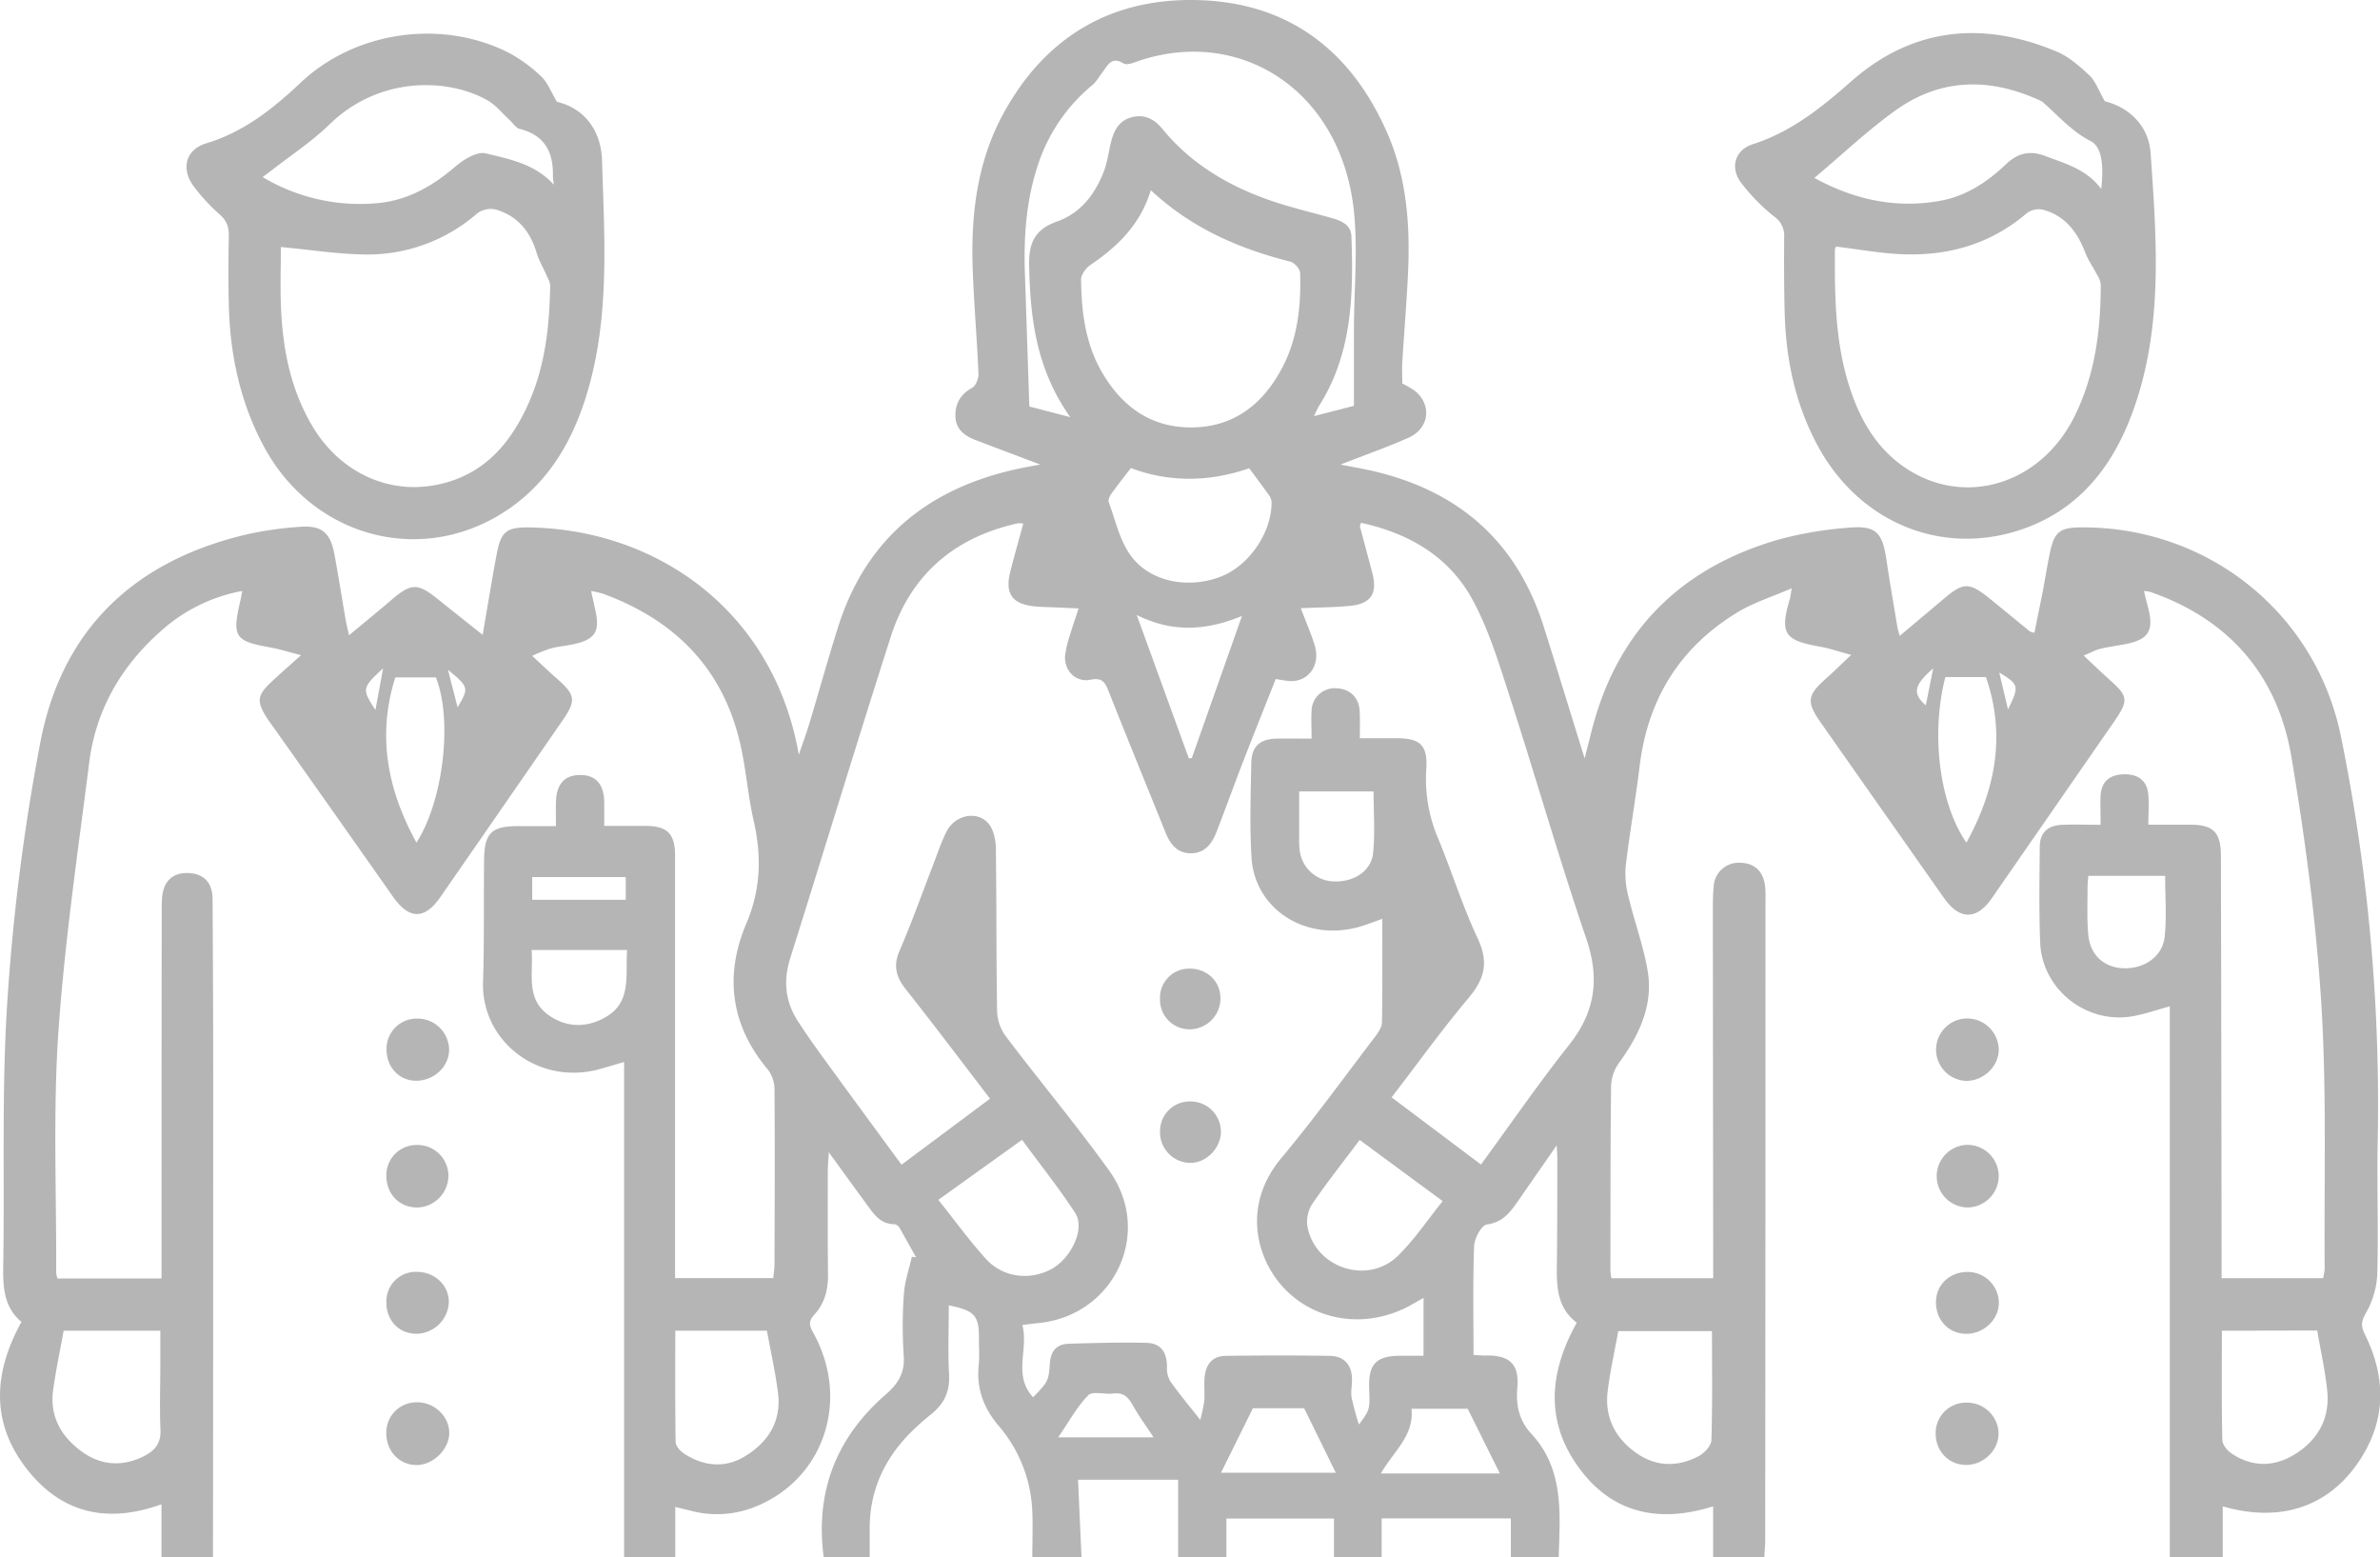 <svg id="Layer_1" data-name="Layer 1" xmlns="http://www.w3.org/2000/svg" viewBox="0 0 867.61 567.53"><defs><style>.cls-1{fill:#b5b5b5;}</style></defs><g id="_3-doctors-3.psd" data-name="3-doctors-3.psd"><path class="cls-1" d="M664.79,613.78H646.12V595.22c-20.22,6.35-37.22,2.35-49.29-14.56-11.92-16.69-10.47-34.32-.42-52.38-8-6-7.32-15-7.22-23.83.13-12,.11-24,.14-35.95,0-1.08-.1-2.17-.23-4.85-5.15,7.41-9.48,13.59-13.76,19.81-2.94,4.27-5.66,8.23-11.75,9.05-1.93.26-4.5,5.08-4.6,7.89-.49,13.08-.22,26.2-.22,39.65,2.18.1,3.43.24,4.68.21,8.42-.16,12.08,3.12,11.29,11.79-.59,6.49.79,12.08,5,16.59,12.14,13.06,10.53,29,10.09,45.06H572.38V599.62h-47.1v14.17H507.9V599.66H468.68v14.09H451.09V585.52H414.6c.42,9.33.84,18.68,1.27,28.26H397.93c0-6,.26-11.82-.05-17.58a50.79,50.79,0,0,0-12.34-30.48c-5.5-6.54-8-13.58-7.15-22,.32-3.13.07-6.32.09-9.48.06-8.55-1.46-10.34-11-12.28,0,8.54-.33,17,.11,25.38.32,6.12-1.89,10.57-6.48,14.27a93.7,93.7,0,0,0-7.46,6.63c-9.44,9.47-14.82,20.76-15,34.3,0,3.63,0,7.26,0,11.2H321.89c-3.19-23.93,4.65-43.66,22.57-59.25,4.68-4.06,7.05-8,6.59-14.26a160.06,160.06,0,0,1,.07-22.44c.31-4.55,1.89-9,2.89-13.52l1.56.22c-2-3.58-4-7.18-6-10.71a2.8,2.8,0,0,0-1.85-1.38c-5.38,0-7.75-3.95-10.4-7.56-4.22-5.75-8.4-11.54-13.56-18.64-.19,3.13-.38,4.81-.38,6.48,0,12.65-.08,25.29.08,37.94.07,5.58-1.21,10.63-5,14.74-2.09,2.28-1.91,3.88-.45,6.49,13.86,24.81,3.76,54.06-21.81,63.79a37.15,37.15,0,0,1-22.57,1.23l-5.86-1.44v18.37H249.12V433.29c-3.56,1-6.66,2-9.8,2.82-22,5.47-42.32-10.7-41.62-32,.49-15,.19-29.95.39-44.92.13-9.29,2.86-11.84,12-11.85h14.18c0-3.1-.05-5.87,0-8.64.14-6.74,3.18-10.07,9.05-10,5.58.08,8.49,3.44,8.56,9.92,0,2.77,0,5.54,0,8.62h15c7.94,0,10.82,2.82,10.82,10.83q0,73.88,0,147.77v6.2h35.8c.16-1.77.45-3.51.45-5.26.06-21.13.15-42.26,0-63.39a12.09,12.09,0,0,0-2.36-7.27c-13.66-16.19-15.95-34.38-7.92-53.27,5.39-12.68,5.61-24.83,2.61-37.79-2-8.9-2.68-18.12-4.66-27-6.17-27.91-23.75-45.72-50.17-55.42a38.59,38.59,0,0,0-4.36-1c.62,2.8,1.14,5.16,1.65,7.51,1.54,7.18-.26,10.07-7.53,11.76-2.92.68-5.93.92-8.83,1.65a60,60,0,0,0-6.75,2.71c3.43,3.18,6,5.68,8.68,8,7.19,6.34,7.49,8.14,2.18,15.82q-22.11,32-44.28,64c-5.88,8.48-11.49,8.31-17.44-.18Q143,341.91,121.09,311c-.76-1.09-1.57-2.15-2.28-3.27-3.71-5.89-3.45-8.08,1.71-12.93,3.11-2.93,6.35-5.74,10.83-9.77-4.65-1.19-7.83-2.22-11.09-2.8-13.06-2.32-14.1-3.84-11.07-16.89.25-1.07.43-2.15.74-3.72a60.78,60.78,0,0,0-29.54,14.5c-14.52,12.8-23.81,28.7-26.25,48-4.17,32.83-9,65.64-11.27,98.62-1.95,29-.66,58.21-.78,87.33a11.11,11.11,0,0,0,.45,2.1H80.49V497.14q0-59.16.07-118.32c0-1.66,0-3.33.1-5,.39-6.2,3.67-9.5,9.29-9.4,5.79.1,9.1,3.27,9.15,9.46q.25,36.94.23,73.89,0,80.12-.07,160.25v5.72H80.47V594.47c-20,7.22-36.73,3.15-49.26-13.1-13-16.81-12-34.82-1.78-53.37-6.47-5.37-6.77-12.83-6.64-20.69.53-32.44-.63-65,1.57-97.29a766.71,766.71,0,0,1,12-93.46c8.08-41.82,35.2-66.59,76.55-75.85a130.84,130.84,0,0,1,17.78-2.44c8.06-.67,11.32,1.94,12.81,9.88s2.74,16.06,4.13,24.09c.28,1.59.69,3.17,1.22,5.53,5.52-4.59,10.52-8.65,15.41-12.84,7.29-6.25,9.57-6.29,17.16-.17,5.14,4.15,10.33,8.23,16.14,12.86,1.79-10.35,3.32-19.82,5.08-29.24,1.59-8.47,3.52-10,12-9.91,46.73.77,89.09,30.69,98.17,82.83,1.28-3.77,2.67-7.5,3.82-11.31,3.5-11.61,6.76-23.31,10.39-34.89,10.38-33.17,33.78-51.47,67.11-58.29,2.1-.43,4.21-.78,6.74-1.25-8.2-3.09-15.93-6-23.63-8.93-3.93-1.51-7.16-3.84-7.33-8.52s1.79-8.15,6.12-10.54c1.33-.74,2.35-3.39,2.28-5.11-.54-12.63-1.63-25.24-2.1-37.87-.74-19.88,1.54-39.36,11.26-57.09C403,59.15,427.55,45.06,459.6,46.34c32.41,1.3,54.67,18.78,67.6,48.1,7.2,16.32,8.53,33.76,7.69,51.37-.51,10.8-1.42,21.59-2.08,32.38-.16,2.64,0,5.29,0,7.84a32.33,32.33,0,0,1,4.8,2.84c6.09,5.18,4.95,13.61-2.57,16.93-7.72,3.41-15.7,6.22-24.75,9.76,2.62.51,4.25.84,5.88,1.13,34,6.15,57.65,24.47,68.24,58.08,4.87,15.45,9.62,31,14.87,47.87,1.46-5.66,2.44-9.93,3.66-14.13,10-34.39,33-55.79,67-65.61a135.84,135.84,0,0,1,25-4.29c10.49-1,12.87,1.47,14.38,11.76,1.18,8.06,2.59,16.09,3.92,24.13.15.93.45,1.83.87,3.51,5.66-4.77,10.84-9.09,16-13.46,7.23-6.14,9.28-6.2,16.78-.19,4.93,4,9.79,8,14.69,12a7.39,7.39,0,0,0,1.66.51c1-5,2-9.9,3-14.83.91-4.74,1.63-9.52,2.62-14.23,1.63-7.79,3.61-9.32,11.55-9.36,46-.23,85.43,31.09,94.6,76.34a670.31,670.31,0,0,1,13.38,146.81c-.33,16.47.3,33-.18,49.42a31.52,31.52,0,0,1-4.21,13.89c-1.65,2.94-1.75,4.7-.35,7.51,7.84,15.8,7.93,31.43-2.09,46.38-11.17,16.67-28.65,22.47-49.67,16.42v18.52h-19.3V413c-4.88,1.32-9.25,2.88-13.74,3.64-16.77,2.83-32.8-9.86-33.5-26.79-.48-11.63-.25-23.29-.16-34.94,0-5.15,2.87-7.86,8.17-8.07,4.44-.17,8.89,0,14,0,0-4-.14-7.31,0-10.58.25-4.9,3-7.52,8-7.8,5.25-.31,8.76,2,9.33,6.86.42,3.58.08,7.25.08,11.47h15.08c8.55,0,11.37,2.69,11.38,11.36q.16,73.88.25,147.77v6.15h37a22.15,22.15,0,0,0,.57-3.49c-.26-32.11.78-64.3-1.21-96.3-1.88-30.16-5.9-60.29-10.9-90.11-5-29.65-22.53-50.14-51.4-60.18a18.36,18.36,0,0,0-2.37-.37c.57,2.32,1,4.29,1.56,6.25,2.1,8.22.12,11.44-8.14,13.09-3.1.62-6.25,1-9.32,1.74-1.71.4-3.29,1.32-6.07,2.48,3.51,3.28,6.3,6,9.21,8.58,7,6.23,7.3,7.61,1.94,15.4Q770,341.43,747.7,373.62c-5.54,8-11.77,7.94-17.42-.09q-22.39-31.83-44.76-63.7c-5.5-7.82-5.21-10.12,1.88-16.4,2.71-2.39,5.27-4.95,9.05-8.51-4.61-1.23-7.94-2.38-11.37-3-13.06-2.29-14.72-4.83-11-17.35.22-.75.28-1.55.7-3.92-7.14,3.09-13.65,5.11-19.34,8.5-21.23,12.7-33.08,31.61-36.1,56.19-1.49,12.21-3.64,24.35-5.09,36.57a32.79,32.79,0,0,0,1,11.13c2.15,9,5.44,17.85,7,27,2.11,12.59-3.09,23.38-10.32,33.42a15.29,15.29,0,0,0-3,8.1c-.28,22.63-.22,45.26-.25,67.89a22,22,0,0,0,.36,2.63h37.1v-8.62q-.07-62.4-.13-124.8c0-3.16,0-6.34.32-9.47a9.1,9.1,0,0,1,9.34-8.52c5.33,0,8.68,2.93,9.37,8.38a39.35,39.35,0,0,1,.17,5q0,117.32-.11,234.63C665,610.27,664.87,611.9,664.79,613.78ZM517.33,315.28c4.93,0,9.08,0,13.22,0,8.77,0,11.58,2.49,11,11.3a55.11,55.11,0,0,0,4.32,25.23c5,12.12,8.93,24.76,14.5,36.62,4,8.52,2.43,14.57-3.34,21.44-9.71,11.56-18.55,23.84-28.12,36.3l32.58,24.47c10.89-14.86,21-29.55,32-43.43,9.69-12.13,11.37-24.3,6.35-39-9.92-29.11-18.37-58.73-27.85-88-3.93-12.12-7.66-24.6-13.74-35.67-8.55-15.57-23.16-24-40.52-27.75-.21.8-.41,1.14-.34,1.41,1.48,5.62,3,11.22,4.49,16.85,1.93,7.51-.45,11.22-8.08,12-5.72.55-11.49.57-18,.86,1.87,4.93,3.73,9.16,5.08,13.55,2.2,7.16-2.26,13.38-9.16,13a50.7,50.7,0,0,1-5.05-.77c-4.1,10.36-8.17,20.52-12.13,30.73-3.24,8.38-6.26,16.84-9.53,25.2-1.66,4.25-4.34,7.67-9.45,7.6-4.85-.07-7.35-3.33-9-7.43-.7-1.69-1.38-3.39-2.06-5.08-6.3-15.58-12.65-31.13-18.84-46.75-1.24-3.14-2.38-4.82-6.42-4-5.41,1.14-9.79-3.26-9.36-8.81a36.38,36.38,0,0,1,1.72-7.25c.92-3.13,2-6.22,3.21-9.91l-7.87-.35c-2.66-.12-5.34-.13-8-.38-8.36-.79-11.11-4.66-9-12.81,1.46-5.74,3.08-11.43,4.69-17.35a8.3,8.3,0,0,0-1.9-.14c-23.23,5.1-39.15,18.75-46.41,41.39-12.49,38.95-24.35,78.1-36.64,117.11-2.58,8.2-1.84,15.78,2.77,22.91,3.34,5.16,6.93,10.17,10.55,15.14,9,12.34,18,24.61,27.26,37.2l32.26-24.05c-10.6-13.81-20.5-27-30.7-39.87-3.53-4.47-4.68-8.52-2.28-14.06,4.43-10.21,8.14-20.74,12.17-31.12,1.63-4.18,3-8.51,5.05-12.47,3.2-6.14,11.54-7.56,15.42-2.46,1.73,2.27,2.42,5.81,2.46,8.79.28,19.79.12,39.6.46,59.39a16.28,16.28,0,0,0,3.12,9c12.44,16.44,25.7,32.29,37.73,49,16.19,22.51,1.92,52.76-25.65,55.55-1.78.18-3.55.42-6,.72,2.36,8.81-3.54,18.32,3.92,26.33,5.54-5.77,5.62-5.77,6.11-12.42.32-4.34,2.45-6.95,6.79-7.08,9.48-.28,19-.57,28.44-.33,5.32.14,7.52,3.5,7.46,9.09a9.07,9.07,0,0,0,1.31,5.07c3.14,4.41,6.62,8.57,10.81,13.9a54.24,54.24,0,0,0,1.48-6.84c.22-2.81-.12-5.66.1-8.47.4-5.06,3-8,7.8-8,12.65-.18,25.31-.2,37.95,0,5.31.11,8.06,3.51,8,8.74,0,2.17-.49,4.38-.14,6.48A101,101,0,0,0,517,565.4c4-5.43,4-5.43,3.73-12.91-.36-9.12,2.49-12.14,11.5-12.16h8.32V519.24c-2.47,1.38-4.44,2.61-6.52,3.63-16.32,8-35.18,4.31-46.16-9.25-8.34-10.3-13.15-28.59.84-45.33,11.94-14.29,22.88-29.41,34.18-44.22,1.16-1.52,2.47-3.45,2.5-5.21.22-12.44.12-24.89.12-37.73-3.2,1.1-5.94,2.23-8.79,3-19.3,5.25-37.74-6.56-38.89-25.43-.69-11.43-.29-22.95-.07-34.43.11-6,3.16-8.68,9.14-8.83,4.11-.1,8.22,0,12.83,0,0-3.93-.17-7.07,0-10.19a8.43,8.43,0,0,1,8.92-8.17c5,.12,8.44,3.39,8.62,8.43C517.43,308.61,517.33,311.74,517.33,315.28Zm-105.56-117c-12.39-17.43-14.64-36.13-15-55.52-.14-8.12,2.25-13,10.12-15.75,8.67-3.06,13.95-10,17.16-18.39,1.35-3.54,1.73-7.44,2.72-11.12,1.08-4,3-7.42,7.49-8.53,4.61-1.15,8.11.67,11,4.16,10.42,12.78,24.05,20.83,39.36,26.16,7.52,2.61,15.32,4.39,23,6.59,3.36,1,6.5,2.53,6.64,6.49.77,21.44.29,42.67-11.73,61.7-.64,1-1.08,2.15-1.92,3.84l14.57-3.76c0-9.86,0-19.31,0-28.76.07-13.78,1.38-27.67.08-41.31-4.29-44.94-42-69-80.31-55-1.17.43-2.9.83-3.78.29-4.39-2.74-5.79.79-7.74,3.34-1.17,1.54-2.15,3.32-3.59,4.54a63,63,0,0,0-19.1,26.94c-4.92,13.53-6,27.53-5.51,41.75.54,15.9,1.06,31.81,1.62,48.46Zm29.35-82.66c-3.86,12.59-12.14,20.48-22,27.2-1.65,1.12-3.44,3.56-3.42,5.37.15,11.7,1.56,23.25,7.58,33.65,7.38,12.73,18.06,20.42,33.16,20.18s25.5-8.5,32.41-21.39c5.82-10.87,7.08-22.78,6.71-34.86,0-1.47-2.08-3.78-3.58-4.15C473.36,136.89,456.1,129.53,441.12,115.57ZM477,216.9c-14.28,5-29.11,5.23-43.13-.06-2.73,3.54-5,6.37-7.1,9.32-.6.85-1.26,2.26-1,3.06,2.47,6.61,4,14,8.05,19.51,7,9.64,20.94,12.21,32.66,7.73,10.49-4,18.84-16.2,18.66-27.37a5.1,5.1,0,0,0-1.09-2.59C481.86,223.41,479.57,220.4,477,216.9ZM831.58,531.21c0,13.51-.12,26.59.15,39.67,0,1.73,1.72,4,3.28,5,7.46,5.05,15.45,5.08,23,.46,8.41-5.14,12.94-12.93,12-23-.73-7.33-2.38-14.57-3.67-22.2Zm-786.77,0C43.46,538.66,42,545.61,41,552.62c-1.39,9.73,2.89,17.22,10.52,22.7,7,5.06,14.8,5.53,22.6,1.58,3.73-1.88,6.17-4.48,6-9.33-.37-8.12-.07-16.27-.06-24.4V531.23Zm600.89.14H611.54c-1.37,7.59-3,14.7-3.86,21.89-1.18,9.39,2.68,17,10.21,22.38,7.24,5.21,15.26,5.4,23.05,1.25,2-1.09,4.49-3.75,4.55-5.75C645.9,558.07,645.7,545,645.7,531.37Zm-377.92-.16c0,13.73-.09,27.14.13,40.54,0,1.43,1.58,3.27,2.93,4.16,7.07,4.68,14.79,5.57,22.11,1.22,8.57-5.09,13.59-12.81,12.28-23.23-.94-7.5-2.63-14.92-4.05-22.69Zm95.89-47.67c6.11,7.64,11.36,14.92,17.36,21.52s15.39,7.94,23.33,4c7.58-3.76,13-14.94,9.2-20.75-5.95-9.1-12.75-17.64-19.37-26.65Zm153.6-21.83c-6.1,8.14-12.1,15.69-17.49,23.64a12,12,0,0,0-1.47,8.37c3.17,14.9,22.17,20.86,33,10.11,6-5.91,10.72-13,16.22-19.83ZM730.78,293c-5.4,20.84-2.13,46.21,7.67,60.34C749,334.2,752.92,314.25,745.56,293ZM173.42,353.33c9.81-15.14,13.27-44.84,7.08-60.21H165.72C158.89,314.76,163.1,334.53,173.42,353.33ZM436,270.38c6.65,18.28,12.82,35.29,19,52.29l1.09-.18c6-17,12-34,18.27-51.75C461.53,276,449.31,277,436,270.38Zm346.89,95.06c-.1,1.47-.28,2.77-.28,4.06,0,5.81-.25,11.66.27,17.43.65,7.36,5.77,11.93,12.75,12.19,7.67.3,14.37-4.3,15.11-11.58s.16-14.49.16-22.1ZM495.2,334.68c0,6.2,0,11.83,0,17.47a33.77,33.77,0,0,0,.16,3.48,12.79,12.79,0,0,0,12.52,11.84c7.3.29,13.63-3.75,14.29-10.4.73-7.31.17-14.76.17-22.39Zm-245,57.79h-34.8c.71,8.69-2.33,17.93,6.51,23.95,6.52,4.45,13.68,4.34,20.31.61C252,411.55,249.54,401.71,250.21,392.47Zm228.15,167c-4.2,8.49-7.85,15.85-11.64,23.5h41.85c-3.81-7.75-7.51-15.31-11.54-23.5ZM525,583.22h43.36c-4-8.05-7.68-15.47-11.71-23.57H536.16C537.18,569.41,529.76,575,525,583.22Zm-82.86-13.15c-2.86-4.35-5.39-7.78-7.47-11.48-1.66-3-3.37-5-7.2-4.49-3.1.42-7.56-1-9.16.65-4.14,4.19-7,9.62-10.94,15.32ZM215.62,374.17h34.1v-8.29h-34.1ZM158.47,305c.89-4.85,1.78-9.67,2.8-15.18C153.52,297,153.48,297.29,158.47,305Zm567.85-15.14c-7.11,6.22-7.58,9.11-2.68,13.46C724.49,299.11,725.32,294.92,726.32,289.89Zm-541.42.43c1.2,4.68,2.33,9.07,3.52,13.73C192.62,296.94,192.55,296.68,184.9,290.32Zm568.71,14.5c4.19-8.51,4-9.07-3.18-13.44C751.46,295.75,752.48,300,753.61,304.82Z" transform="translate(-21.61 -46.26)"/><path class="cls-1" d="M224.66,83.37c10.32,2.47,16.11,10.81,16.42,21.38.89,29.52,3.06,59.29-6.49,88.05-5.72,17.22-15.24,31.81-31.2,41.29-30.65,18.2-68.59,6.83-85.73-25.38-8.56-16.08-12.21-33.32-12.64-51.34q-.28-12.48,0-25c.07-3.21-.65-5.55-3.17-7.81A68.72,68.72,0,0,1,92.11,114c-4.62-6.36-2.75-13.26,4.72-15.52,13.7-4.15,24.25-12.55,34.43-22.14,20-18.83,51.45-23.2,75.78-10.87a53.67,53.67,0,0,1,12,8.8C221.22,76.34,222.38,79.57,224.66,83.37ZM124,136.28c0,6.9-.29,14.67.06,22.41.68,15.26,3.64,30,11.69,43.3,10,16.47,27.52,24.59,45.36,20.89,17.14-3.55,27-15.36,33.57-30.53,5.74-13.34,7.25-27.55,7.49-41.92,0-1.33-.83-2.69-1.4-4-1.16-2.68-2.71-5.23-3.53-8-2.34-7.88-7-13.54-15-15.85a8.42,8.42,0,0,0-6.69,1.46A60.75,60.75,0,0,1,154.3,139C144.25,138.81,134.22,137.23,124,136.28Zm99.53-22.65a26.15,26.15,0,0,1-.36-3.4c.18-8.69-3.14-14.74-12.12-17-1.38-.34-2.41-2.07-3.61-3.17-2.64-2.42-5-5.43-8-7.17-14.14-8.11-39.36-9.16-57.68,8.68-6.49,6.32-14.24,11.35-21.42,17-.82.64-1.68,1.23-3,2.21A69,69,0,0,0,158,120.39c11.44-.73,20.85-5.92,29.46-13.31,3-2.61,8-5.71,11.19-4.93C207.34,104.25,216.71,106,223.55,113.63Z" transform="translate(-21.61 -46.26)"/><path class="cls-1" d="M788.91,83.17c8.91,2.21,16,9,16.69,18.87,2.27,32.66,4.84,65.59-7.6,97.1-7.19,18.19-19,32.57-37.87,39.51-29.94,11-60.85-1.68-76.14-30.41-8-15.06-11.35-31.17-11.79-48-.25-9.15-.25-18.3-.19-27.46a8.39,8.39,0,0,0-3.52-7.52,69.34,69.34,0,0,1-12.17-12.4c-4.17-5.53-2.22-12,4.32-14.06,14-4.51,24.92-13.29,35.79-22.87,22.33-19.68,47.9-22.19,74.94-10.87,4.45,1.86,8.39,5.36,12,8.75C785.55,75.91,786.63,79.21,788.91,83.17Zm-98,53a2.61,2.61,0,0,0-.4,1.06c-.11,17.32.08,34.6,5.73,51.28,3.48,10.29,8.67,19.53,17.29,26.31C735.3,231.87,765,224,777.92,197.87c7.47-15.14,9.5-31.38,9.5-48a8.52,8.52,0,0,0-1.34-3.48c-1.42-2.73-3.24-5.29-4.33-8.13-2.9-7.53-7.38-13.44-15.46-15.6a7.39,7.39,0,0,0-5.76,1.24c-13.24,11.34-28.76,15.74-45.82,15C706.82,138.53,699,137.1,690.94,136.13Zm-7.88-25.07c14.19,7.76,29.49,11.35,46,8.31,9.48-1.74,17.17-6.93,24-13.43,4.15-3.93,8.58-5,14.13-2.87,7.39,2.78,15.07,4.82,20.43,12,1-8.58.24-15.36-3.87-17.45-6.93-3.52-11.7-9.18-17.29-14.07a5,5,0,0,0-1.29-.76c-18-8.26-35.7-8.16-52.06,3.33C702.66,93.53,693.28,102.51,683.06,111.06Z" transform="translate(-21.61 -46.26)"/><path class="cls-1" d="M750.24,428.79c0,6.12-5.66,11.5-12,11.37a11.38,11.38,0,0,1,.12-22.74A11.55,11.55,0,0,1,750.24,428.79Z" transform="translate(-21.61 -46.26)"/><path class="cls-1" d="M750.23,474.66A11.52,11.52,0,0,1,739,486.3a11.41,11.41,0,1,1,.06-22.82A11.43,11.43,0,0,1,750.23,474.66Z" transform="translate(-21.61 -46.26)"/><path class="cls-1" d="M738.55,580.12c-6.38.09-11.26-4.82-11.31-11.39a11.08,11.08,0,0,1,11.39-11.31,11.53,11.53,0,0,1,11.54,10.82C750.39,574.5,745,580,738.55,580.12Z" transform="translate(-21.61 -46.26)"/><path class="cls-1" d="M738.49,532.34c-6.35.06-11.16-4.89-11.14-11.49,0-6.35,5-11.1,11.58-11.05a11.38,11.38,0,0,1,11.35,10.92C750.45,526.93,745,532.27,738.49,532.34Z" transform="translate(-21.61 -46.26)"/><path class="cls-1" d="M162.44,568.68a11,11,0,0,1,11.3-11.38c6.34,0,11.74,5.27,11.64,11.31-.1,5.83-5.75,11.42-11.69,11.54C167.36,580.27,162.48,575.3,162.44,568.68Z" transform="translate(-21.61 -46.26)"/><path class="cls-1" d="M162.53,428.72a11,11,0,0,1,11.33-11.26,11.5,11.5,0,0,1,11.47,11.35c0,6.17-5.53,11.36-12.13,11.3C167.09,440.06,162.51,435.17,162.53,428.72Z" transform="translate(-21.61 -46.26)"/><path class="cls-1" d="M185.08,474.55A11.68,11.68,0,0,1,174,486.3c-6.61.18-11.54-4.76-11.55-11.58a11,11,0,0,1,10.94-11.19A11.28,11.28,0,0,1,185.08,474.55Z" transform="translate(-21.61 -46.26)"/><path class="cls-1" d="M173.3,532.32c-6.32,0-11-5-10.83-11.67a10.71,10.71,0,0,1,11.07-10.89c6.55,0,11.73,4.9,11.69,11A12,12,0,0,1,173.3,532.32Z" transform="translate(-21.61 -46.26)"/><path class="cls-1" d="M466.69,458.71c-.05,5.93-5.22,11.26-11,11.33a11.13,11.13,0,0,1-11.2-11.47,10.81,10.81,0,0,1,11.11-10.91A11.08,11.08,0,0,1,466.69,458.71Z" transform="translate(-21.61 -46.26)"/><path class="cls-1" d="M466.51,410.06a11.26,11.26,0,0,1-11.41,11.31,10.73,10.73,0,0,1-10.61-10.93,10.6,10.6,0,0,1,10.79-11.18C461.7,399.25,466.51,403.88,466.51,410.06Z" transform="translate(-21.61 -46.26)"/></g></svg>